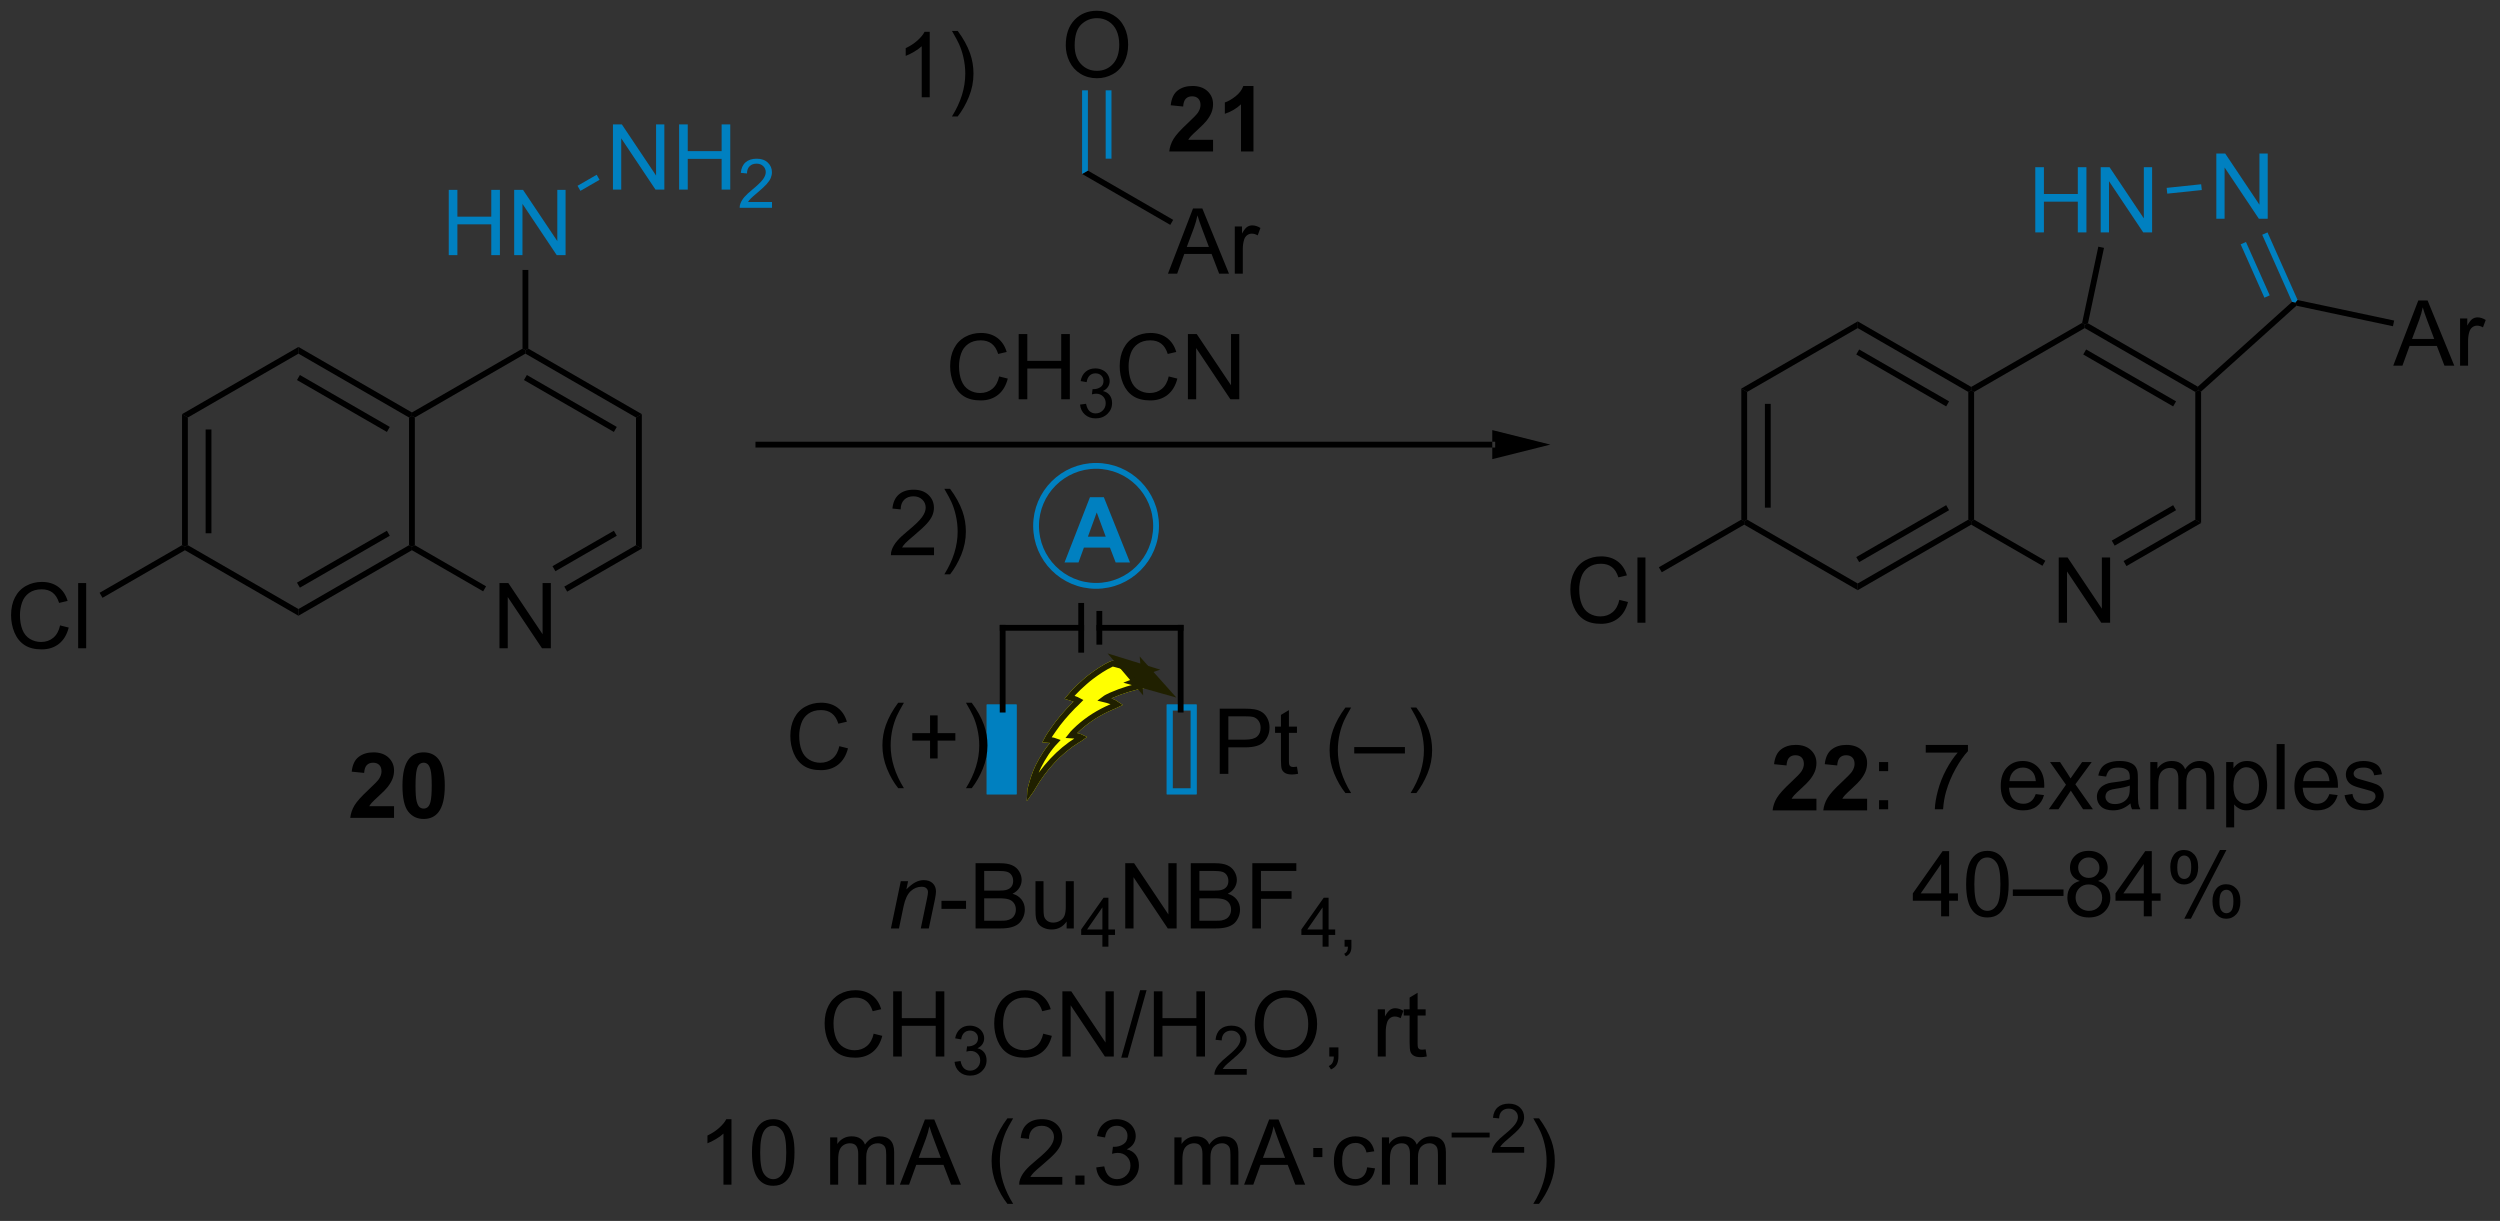 <?xml version="1.0" encoding="UTF-8"?>
<!DOCTYPE svg PUBLIC '-//W3C//DTD SVG 1.0//EN'
          'http://www.w3.org/TR/2001/REC-SVG-20010904/DTD/svg10.dtd'>
<svg stroke-dasharray="none" shape-rendering="auto" xmlns="http://www.w3.org/2000/svg" font-family="'Dialog'" text-rendering="auto" width="301" fill-opacity="1" color-interpolation="auto" color-rendering="auto" preserveAspectRatio="xMidYMid meet" font-size="12px" viewBox="0 0 301 147" fill="black" xmlns:xlink="http://www.w3.org/1999/xlink" stroke="black" image-rendering="auto" stroke-miterlimit="10" stroke-linecap="square" stroke-linejoin="miter" font-style="normal" stroke-width="1" height="147" stroke-dashoffset="0" font-weight="normal" stroke-opacity="1"
><rect x="0" y="0" width="301" height="147" fill="#333333" stroke="none"/><!--Generated by the Batik Graphics2D SVG Generator--><defs id="genericDefs"
  /><g
  ><defs id="defs1"
    ><clipPath clipPathUnits="userSpaceOnUse" id="clipPath1"
      ><path d="M2.035 1.598 L227.572 1.598 L227.572 111.371 L2.035 111.371 L2.035 1.598 Z"
      /></clipPath
      ><clipPath clipPathUnits="userSpaceOnUse" id="clipPath2"
      ><path d="M1.472 85.109 L1.472 191.829 L220.739 191.829 L220.739 85.109 Z"
      /></clipPath
    ></defs
    ><g transform="scale(1.333,1.333) translate(-2.035,-1.598) matrix(1.029,0,0,1.029,0.52,-85.944)"
    ><path d="M160.913 155.188 L160.913 156.209 L157.066 156.209 Q157.129 155.631 157.441 155.112 Q157.754 154.594 158.676 153.74 Q159.418 153.047 159.585 152.803 Q159.811 152.461 159.811 152.131 Q159.811 151.763 159.613 151.566 Q159.418 151.368 159.069 151.368 Q158.725 151.368 158.522 151.576 Q158.319 151.782 158.288 152.263 L157.194 152.154 Q157.293 151.248 157.809 150.855 Q158.324 150.459 159.098 150.459 Q159.944 150.459 160.429 150.917 Q160.913 151.373 160.913 152.053 Q160.913 152.438 160.775 152.79 Q160.637 153.138 160.335 153.521 Q160.137 153.774 159.616 154.25 Q159.098 154.727 158.957 154.883 Q158.819 155.04 158.733 155.188 L160.913 155.188 ZM165.362 155.188 L165.362 156.209 L161.516 156.209 Q161.578 155.631 161.891 155.112 Q162.203 154.594 163.125 153.74 Q163.867 153.047 164.034 152.803 Q164.261 152.461 164.261 152.131 Q164.261 151.763 164.063 151.566 Q163.867 151.368 163.518 151.368 Q163.175 151.368 162.971 151.576 Q162.768 151.782 162.737 152.263 L161.643 152.154 Q161.742 151.248 162.258 150.855 Q162.774 150.459 163.547 150.459 Q164.393 150.459 164.878 150.917 Q165.362 151.373 165.362 152.053 Q165.362 152.438 165.224 152.79 Q165.086 153.138 164.784 153.521 Q164.586 153.774 164.065 154.25 Q163.547 154.727 163.406 154.883 Q163.268 155.04 163.182 155.188 L165.362 155.188 Z" stroke="none" clip-path="url(#clipPath2)"
    /></g
    ><g transform="matrix(1.371,0,0,1.371,-2.019,-116.723)"
    ><path d="M166.488 152.86 L166.488 152.06 L167.288 152.06 L167.288 152.86 L166.488 152.86 ZM166.488 156.209 L166.488 155.407 L167.288 155.407 L167.288 156.209 L166.488 156.209 ZM170.59 151.232 L170.59 150.555 L174.296 150.555 L174.296 151.102 Q173.749 151.685 173.212 152.651 Q172.676 153.615 172.382 154.633 Q172.171 155.352 172.113 156.209 L171.389 156.209 Q171.403 155.532 171.655 154.576 Q171.91 153.618 172.384 152.73 Q172.858 151.842 173.395 151.232 L170.59 151.232 ZM180.249 154.873 L180.975 154.961 Q180.804 155.599 180.337 155.951 Q179.874 156.303 179.153 156.303 Q178.241 156.303 177.707 155.743 Q177.176 155.18 177.176 154.17 Q177.176 153.123 177.715 152.545 Q178.254 151.967 179.113 151.967 Q179.944 151.967 180.47 152.534 Q180.999 153.099 180.999 154.125 Q180.999 154.188 180.996 154.313 L177.903 154.313 Q177.942 154.998 178.288 155.362 Q178.637 155.724 179.155 155.724 Q179.543 155.724 179.817 155.521 Q180.09 155.318 180.249 154.873 ZM177.942 153.735 L180.257 153.735 Q180.21 153.211 179.991 152.951 Q179.655 152.545 179.121 152.545 Q178.637 152.545 178.306 152.87 Q177.975 153.193 177.942 153.735 ZM181.391 156.209 L182.906 154.053 L181.503 152.06 L182.383 152.06 L183.018 153.032 Q183.198 153.31 183.308 153.498 Q183.479 153.24 183.625 153.04 L184.323 152.06 L185.164 152.06 L183.729 154.013 L185.274 156.209 L184.409 156.209 L183.558 154.92 L183.331 154.571 L182.242 156.209 L181.391 156.209 ZM188.565 155.696 Q188.175 156.029 187.813 156.167 Q187.453 156.303 187.039 156.303 Q186.354 156.303 185.987 155.969 Q185.62 155.633 185.62 155.115 Q185.62 154.81 185.758 154.558 Q185.899 154.305 186.123 154.154 Q186.346 154 186.628 153.922 Q186.836 153.868 187.253 153.818 Q188.104 153.717 188.508 153.576 Q188.511 153.43 188.511 153.391 Q188.511 152.961 188.313 152.787 Q188.042 152.547 187.511 152.547 Q187.016 152.547 186.779 152.722 Q186.542 152.896 186.43 153.336 L185.742 153.243 Q185.836 152.803 186.05 152.532 Q186.266 152.258 186.672 152.112 Q187.078 151.967 187.612 151.967 Q188.143 151.967 188.474 152.092 Q188.808 152.217 188.964 152.407 Q189.12 152.594 189.183 152.883 Q189.219 153.063 189.219 153.532 L189.219 154.469 Q189.219 155.451 189.263 155.711 Q189.308 155.969 189.44 156.209 L188.706 156.209 Q188.596 155.99 188.565 155.696 ZM188.508 154.125 Q188.125 154.282 187.359 154.391 Q186.925 154.454 186.745 154.532 Q186.565 154.61 186.466 154.761 Q186.37 154.912 186.37 155.094 Q186.37 155.375 186.583 155.563 Q186.797 155.75 187.206 155.75 Q187.612 155.75 187.927 155.573 Q188.245 155.396 188.393 155.086 Q188.508 154.849 188.508 154.383 L188.508 154.125 ZM190.309 156.209 L190.309 152.06 L190.936 152.06 L190.936 152.641 Q191.132 152.336 191.455 152.151 Q191.78 151.967 192.194 151.967 Q192.655 151.967 192.949 152.159 Q193.246 152.349 193.366 152.693 Q193.858 151.967 194.647 151.967 Q195.264 151.967 195.595 152.308 Q195.929 152.649 195.929 153.36 L195.929 156.209 L195.231 156.209 L195.231 153.594 Q195.231 153.172 195.16 152.987 Q195.093 152.803 194.913 152.691 Q194.733 152.576 194.491 152.576 Q194.054 152.576 193.764 152.868 Q193.475 153.157 193.475 153.797 L193.475 156.209 L192.772 156.209 L192.772 153.513 Q192.772 153.045 192.6 152.81 Q192.429 152.576 192.038 152.576 Q191.741 152.576 191.488 152.732 Q191.238 152.888 191.124 153.191 Q191.012 153.49 191.012 154.055 L191.012 156.209 L190.309 156.209 ZM196.973 157.8 L196.973 152.06 L197.613 152.06 L197.613 152.599 Q197.84 152.282 198.124 152.125 Q198.41 151.967 198.817 151.967 Q199.348 151.967 199.754 152.24 Q200.16 152.513 200.366 153.011 Q200.574 153.508 200.574 154.102 Q200.574 154.74 200.345 155.25 Q200.116 155.758 199.681 156.032 Q199.246 156.303 198.764 156.303 Q198.413 156.303 198.134 156.154 Q197.856 156.006 197.676 155.779 L197.676 157.8 L196.973 157.8 ZM197.608 154.157 Q197.608 154.959 197.931 155.342 Q198.257 155.724 198.718 155.724 Q199.186 155.724 199.52 155.329 Q199.856 154.93 199.856 154.099 Q199.856 153.305 199.528 152.912 Q199.202 152.516 198.749 152.516 Q198.301 152.516 197.955 152.938 Q197.608 153.357 197.608 154.157 ZM201.406 156.209 L201.406 150.482 L202.109 150.482 L202.109 156.209 L201.406 156.209 ZM206.038 154.873 L206.764 154.961 Q206.593 155.599 206.126 155.951 Q205.663 156.303 204.942 156.303 Q204.03 156.303 203.496 155.743 Q202.965 155.18 202.965 154.17 Q202.965 153.123 203.504 152.545 Q204.043 151.967 204.903 151.967 Q205.733 151.967 206.259 152.534 Q206.788 153.099 206.788 154.125 Q206.788 154.188 206.785 154.313 L203.692 154.313 Q203.731 154.998 204.077 155.362 Q204.426 155.724 204.944 155.724 Q205.332 155.724 205.606 155.521 Q205.879 155.318 206.038 154.873 ZM203.731 153.735 L206.046 153.735 Q205.999 153.211 205.78 152.951 Q205.444 152.545 204.91 152.545 Q204.426 152.545 204.095 152.87 Q203.764 153.193 203.731 153.735 ZM207.367 154.969 L208.063 154.86 Q208.12 155.279 208.388 155.503 Q208.656 155.724 209.136 155.724 Q209.62 155.724 209.854 155.526 Q210.089 155.329 210.089 155.063 Q210.089 154.826 209.883 154.688 Q209.737 154.594 209.164 154.451 Q208.391 154.256 208.091 154.112 Q207.792 153.969 207.638 153.719 Q207.484 153.467 207.484 153.162 Q207.484 152.883 207.609 152.649 Q207.737 152.412 207.956 152.256 Q208.12 152.133 208.404 152.05 Q208.688 151.967 209.011 151.967 Q209.5 151.967 209.867 152.107 Q210.237 152.248 210.412 152.487 Q210.589 152.727 210.656 153.131 L209.969 153.224 Q209.922 152.904 209.696 152.724 Q209.471 152.545 209.063 152.545 Q208.578 152.545 208.37 152.706 Q208.164 152.865 208.164 153.079 Q208.164 153.217 208.25 153.326 Q208.336 153.438 208.518 153.513 Q208.625 153.553 209.141 153.693 Q209.886 153.891 210.18 154.019 Q210.477 154.146 210.643 154.388 Q210.813 154.631 210.813 154.99 Q210.813 155.342 210.607 155.651 Q210.401 155.961 210.013 156.133 Q209.628 156.303 209.141 156.303 Q208.331 156.303 207.906 155.967 Q207.484 155.631 207.367 154.969 Z" stroke="none" clip-path="url(#clipPath2)"
    /></g
    ><g transform="matrix(1.371,0,0,1.371,-2.019,-116.723)"
    ><path d="M171.94 165.609 L171.94 164.236 L169.456 164.236 L169.456 163.593 L172.07 159.882 L172.643 159.882 L172.643 163.593 L173.417 163.593 L173.417 164.236 L172.643 164.236 L172.643 165.609 L171.94 165.609 ZM171.94 163.593 L171.94 161.01 L170.149 163.593 L171.94 163.593 ZM174.137 162.783 Q174.137 161.768 174.345 161.15 Q174.554 160.531 174.965 160.195 Q175.379 159.859 176.004 159.859 Q176.465 159.859 176.811 160.044 Q177.16 160.229 177.387 160.58 Q177.613 160.929 177.741 161.432 Q177.871 161.932 177.871 162.783 Q177.871 163.791 177.663 164.411 Q177.457 165.031 177.043 165.369 Q176.632 165.708 176.004 165.708 Q175.176 165.708 174.702 165.111 Q174.137 164.398 174.137 162.783 ZM174.858 162.783 Q174.858 164.195 175.189 164.661 Q175.52 165.127 176.004 165.127 Q176.488 165.127 176.816 164.658 Q177.147 164.19 177.147 162.783 Q177.147 161.369 176.816 160.906 Q176.488 160.44 175.996 160.44 Q175.512 160.44 175.223 160.851 Q174.858 161.374 174.858 162.783 ZM178.237 163.82 L178.237 163.252 L182.688 163.252 L182.688 163.82 L178.237 163.82 ZM184.116 162.502 Q183.679 162.343 183.468 162.046 Q183.257 161.749 183.257 161.335 Q183.257 160.71 183.705 160.286 Q184.155 159.859 184.903 159.859 Q185.653 159.859 186.108 160.294 Q186.566 160.729 186.566 161.354 Q186.566 161.752 186.356 162.049 Q186.147 162.343 185.723 162.502 Q186.249 162.674 186.525 163.057 Q186.801 163.44 186.801 163.971 Q186.801 164.705 186.28 165.208 Q185.762 165.708 184.913 165.708 Q184.066 165.708 183.546 165.205 Q183.028 164.702 183.028 163.952 Q183.028 163.393 183.309 163.018 Q183.593 162.64 184.116 162.502 ZM183.975 161.312 Q183.975 161.718 184.236 161.976 Q184.499 162.234 184.918 162.234 Q185.324 162.234 185.582 161.979 Q185.843 161.721 185.843 161.351 Q185.843 160.963 185.574 160.7 Q185.309 160.437 184.91 160.437 Q184.507 160.437 184.241 160.695 Q183.975 160.952 183.975 161.312 ZM183.749 163.955 Q183.749 164.257 183.892 164.538 Q184.035 164.82 184.316 164.973 Q184.598 165.127 184.921 165.127 Q185.426 165.127 185.754 164.804 Q186.082 164.479 186.082 163.979 Q186.082 163.471 185.744 163.14 Q185.405 162.807 184.897 162.807 Q184.403 162.807 184.074 163.135 Q183.749 163.463 183.749 163.955 ZM189.737 165.609 L189.737 164.236 L187.253 164.236 L187.253 163.593 L189.867 159.882 L190.44 159.882 L190.44 163.593 L191.214 163.593 L191.214 164.236 L190.44 164.236 L190.44 165.609 L189.737 165.609 ZM189.737 163.593 L189.737 161.01 L187.945 163.593 L189.737 163.593 ZM192.066 161.257 Q192.066 160.643 192.374 160.213 Q192.684 159.783 193.27 159.783 Q193.809 159.783 194.16 160.169 Q194.514 160.554 194.514 161.299 Q194.514 162.025 194.158 162.419 Q193.801 162.812 193.278 162.812 Q192.757 162.812 192.41 162.427 Q192.066 162.038 192.066 161.257 ZM193.288 160.268 Q193.028 160.268 192.853 160.494 Q192.679 160.721 192.679 161.327 Q192.679 161.877 192.853 162.104 Q193.03 162.327 193.288 162.327 Q193.554 162.327 193.728 162.101 Q193.903 161.874 193.903 161.273 Q193.903 160.718 193.725 160.494 Q193.551 160.268 193.288 160.268 ZM193.293 165.82 L196.426 159.783 L196.996 159.783 L193.874 165.82 L193.293 165.82 ZM195.77 164.265 Q195.77 163.648 196.077 163.221 Q196.387 162.791 196.975 162.791 Q197.514 162.791 197.869 163.177 Q198.223 163.562 198.223 164.307 Q198.223 165.033 197.863 165.427 Q197.507 165.82 196.981 165.82 Q196.46 165.82 196.113 165.432 Q195.77 165.041 195.77 164.265 ZM196.996 163.275 Q196.731 163.275 196.556 163.502 Q196.382 163.729 196.382 164.335 Q196.382 164.882 196.556 165.109 Q196.733 165.335 196.991 165.335 Q197.262 165.335 197.434 165.109 Q197.608 164.882 197.608 164.281 Q197.608 163.726 197.431 163.502 Q197.257 163.275 196.996 163.275 Z" stroke="none" clip-path="url(#clipPath2)"
    /></g
    ><g transform="matrix(1.371,0,0,1.371,-2.019,-116.723)"
    ><path d="M104.041 109.172 L106.242 103.445 L107.06 103.445 L109.403 109.172 L108.539 109.172 L107.872 107.437 L105.476 107.437 L104.849 109.172 L104.041 109.172 ZM105.695 106.82 L107.638 106.82 L107.039 105.234 Q106.765 104.51 106.632 104.047 Q106.523 104.596 106.325 105.141 L105.695 106.82 ZM109.911 109.172 L109.911 105.023 L110.544 105.023 L110.544 105.651 Q110.786 105.211 110.989 105.07 Q111.195 104.93 111.442 104.93 Q111.797 104.93 112.164 105.156 L111.922 105.807 Q111.664 105.656 111.406 105.656 Q111.177 105.656 110.992 105.794 Q110.81 105.932 110.731 106.18 Q110.614 106.555 110.614 107 L110.614 109.172 L109.911 109.172 Z" stroke="none" clip-path="url(#clipPath2)"
    /></g
    ><g transform="matrix(1.371,0,0,1.371,-2.019,-116.723)"
    ><path d="M96.501 100.415 L97.011 100.12 L104.501 104.445 L104.246 104.886 Z" stroke="none" clip-path="url(#clipPath2)"
    /></g
    ><g transform="matrix(1.371,0,0,1.371,-2.019,-116.723)"
    ><path d="M95.068 89.12 Q95.068 87.693 95.834 86.888 Q96.599 86.081 97.81 86.081 Q98.602 86.081 99.237 86.461 Q99.875 86.838 100.209 87.516 Q100.545 88.193 100.545 89.052 Q100.545 89.924 100.193 90.612 Q99.842 91.299 99.196 91.654 Q98.552 92.008 97.805 92.008 Q96.998 92.008 96.36 91.617 Q95.724 91.224 95.396 90.549 Q95.068 89.872 95.068 89.12 ZM95.849 89.13 Q95.849 90.167 96.404 90.763 Q96.961 91.357 97.802 91.357 Q98.657 91.357 99.209 90.755 Q99.763 90.154 99.763 89.049 Q99.763 88.349 99.526 87.828 Q99.29 87.307 98.834 87.021 Q98.381 86.732 97.813 86.732 Q97.008 86.732 96.427 87.286 Q95.849 87.838 95.849 89.13 Z" stroke="none" clip-path="url(#clipPath2)"
    /></g
    ><g fill="rgb(0,128,192)" transform="matrix(1.371,0,0,1.371,-2.019,-116.723)" stroke="rgb(0,128,192)"
    ><path d="M97.011 100.12 L96.501 100.415 L96.501 93.071 L97.011 93.071 ZM99.082 99.071 L99.082 93.071 L98.572 93.071 L98.572 99.071 Z" stroke="none" clip-path="url(#clipPath2)"
    /></g
    ><g transform="matrix(1.371,0,0,1.371,-2.019,-116.723)"
    ><path d="M132.523 124.438 L132.523 124.438 L68.072 124.438 L67.817 124.438 L67.817 123.927 L68.072 123.927 L132.523 123.927 L132.778 123.927 L132.778 124.438 ZM137.625 124.182 L132.523 122.907 C132.523 122.907 132.523 123.545 132.523 124.182 C132.523 124.82 132.523 125.458 132.523 125.458 Z" stroke="none" clip-path="url(#clipPath2)"
    /></g
    ><g transform="matrix(1.371,0,0,1.371,-2.019,-116.723)"
    ><path d="M96.677 138.343 L96.677 138.343 L96.677 142.198 L96.677 142.453 L96.167 142.453 L96.167 142.198 L96.167 138.343 L96.167 138.088 L96.677 138.088 Z" stroke="none" clip-path="url(#clipPath2)"
    /></g
    ><g fill="rgb(0,128,192)" stroke-width="0.51" transform="matrix(1.371,0,0,1.371,-2.019,-116.723)" stroke="rgb(0,128,192)"
    ><path fill="none" d="M104.191 147.265 L106.3 147.265 L106.3 154.639 L104.191 154.639 Z" clip-path="url(#clipPath2)"
    /></g
    ><g fill="rgb(0,128,192)" stroke-width="0.51" transform="matrix(1.371,0,0,1.371,-2.019,-116.723)" stroke="rgb(0,128,192)"
    ><path fill="none" d="M104.191 147.265 L106.3 147.265 L106.3 154.639 L104.191 154.639 Z" clip-path="url(#clipPath2)"
    /></g
    ><g transform="matrix(1.371,0,0,1.371,-2.019,-116.723)"
    ><path d="M105.412 140.27 L105.412 140.27 L105.412 147.455 L105.412 147.71 L104.902 147.71 L104.902 147.455 L104.902 140.27 L104.902 140.015 L105.412 140.015 Z" stroke="none" clip-path="url(#clipPath2)"
    /></g
    ><g transform="matrix(1.371,0,0,1.371,-2.019,-116.723)"
    ><path d="M98.016 140.015 L98.016 140.015 L105.157 140.015 L105.412 140.015 L105.412 140.526 L105.157 140.526 L98.016 140.526 L97.761 140.526 L97.761 140.015 Z" stroke="none" clip-path="url(#clipPath2)"
    /></g
    ><g transform="matrix(1.371,0,0,1.371,-2.019,-116.723)"
    ><path d="M98.271 139.045 L98.271 139.045 L98.271 141.496 L98.271 141.751 L97.761 141.751 L97.761 141.496 L97.761 139.045 L97.761 138.79 L98.271 138.79 Z" stroke="none" clip-path="url(#clipPath2)"
    /></g
    ><g fill="rgb(0,128,192)" transform="matrix(1.371,0,0,1.371,-2.019,-116.723)" stroke="rgb(0,128,192)"
    ><path d="M90.492 147.265 L88.382 147.265 L88.382 154.639 L90.492 154.639 Z" stroke="none" clip-path="url(#clipPath2)"
    /></g
    ><g fill="rgb(0,128,192)" stroke-width="0.51" transform="matrix(1.371,0,0,1.371,-2.019,-116.723)" stroke="rgb(0,128,192)"
    ><path fill="none" d="M90.492 147.265 L88.382 147.265 L88.382 154.639 L90.492 154.639 Z" clip-path="url(#clipPath2)"
    /></g
    ><g fill="rgb(0,128,192)" stroke-width="0.51" transform="matrix(1.371,0,0,1.371,-2.019,-116.723)" stroke="rgb(0,128,192)"
    ><path fill="none" d="M90.492 147.265 L88.382 147.265 L88.382 154.639 L90.492 154.639 Z" clip-path="url(#clipPath2)"
    /></g
    ><g transform="matrix(1.371,0,0,1.371,-2.019,-116.723)"
    ><path d="M89.781 140.27 L89.781 140.27 L89.781 147.454 L89.781 147.71 L89.27 147.71 L89.27 147.454 L89.27 140.27 L89.27 140.015 L89.781 140.015 Z" stroke="none" clip-path="url(#clipPath2)"
    /></g
    ><g transform="matrix(1.371,0,0,1.371,-2.019,-116.723)"
    ><path d="M96.422 140.526 L96.422 140.526 L89.525 140.526 L89.27 140.526 L89.27 140.015 L89.525 140.015 L96.422 140.015 L96.677 140.015 L96.677 140.526 Z" stroke="none" clip-path="url(#clipPath2)"
    /></g
    ><g transform="matrix(1.371,0,0,1.371,-2.019,-116.723)"
    ><path d="M108.588 153.097 L108.588 147.371 L110.75 147.371 Q111.32 147.371 111.62 147.426 Q112.041 147.496 112.325 147.694 Q112.612 147.889 112.786 148.246 Q112.961 148.6 112.961 149.027 Q112.961 149.756 112.495 150.264 Q112.031 150.769 110.815 150.769 L109.346 150.769 L109.346 153.097 L108.588 153.097 ZM109.346 150.092 L110.828 150.092 Q111.562 150.092 111.87 149.819 Q112.179 149.545 112.179 149.051 Q112.179 148.691 111.997 148.436 Q111.815 148.178 111.518 148.097 Q111.328 148.045 110.812 148.045 L109.346 148.045 L109.346 150.092 ZM115.37 152.467 L115.471 153.09 Q115.174 153.152 114.94 153.152 Q114.557 153.152 114.346 153.032 Q114.135 152.91 114.049 152.712 Q113.963 152.514 113.963 151.881 L113.963 149.496 L113.448 149.496 L113.448 148.949 L113.963 148.949 L113.963 147.92 L114.664 147.499 L114.664 148.949 L115.37 148.949 L115.37 149.496 L114.664 149.496 L114.664 151.92 Q114.664 152.222 114.7 152.308 Q114.737 152.394 114.82 152.446 Q114.906 152.496 115.062 152.496 Q115.179 152.496 115.37 152.467 ZM119.625 154.782 Q119.041 154.048 118.638 153.064 Q118.237 152.077 118.237 151.022 Q118.237 150.092 118.539 149.241 Q118.89 148.254 119.625 147.272 L120.127 147.272 Q119.656 148.084 119.502 148.433 Q119.265 148.972 119.127 149.558 Q118.961 150.288 118.961 151.027 Q118.961 152.905 120.127 154.782 L119.625 154.782 ZM120.401 151.308 L120.401 150.741 L124.851 150.741 L124.851 151.308 L120.401 151.308 ZM125.855 154.782 L125.35 154.782 Q126.519 152.905 126.519 151.027 Q126.519 150.293 126.35 149.569 Q126.217 148.983 125.98 148.444 Q125.827 148.092 125.35 147.272 L125.855 147.272 Q126.59 148.254 126.941 149.241 Q127.241 150.092 127.241 151.022 Q127.241 152.077 126.837 153.064 Q126.433 154.048 125.855 154.782 Z" stroke="none" clip-path="url(#clipPath2)"
    /></g
    ><g transform="matrix(1.371,0,0,1.371,-2.019,-116.723)"
    ><path d="M75.183 150.666 L75.941 150.856 Q75.704 151.791 75.084 152.283 Q74.465 152.772 73.571 152.772 Q72.644 152.772 72.064 152.395 Q71.485 152.017 71.181 151.304 Q70.879 150.587 70.879 149.767 Q70.879 148.871 71.22 148.207 Q71.564 147.541 72.194 147.194 Q72.824 146.848 73.582 146.848 Q74.441 146.848 75.027 147.285 Q75.613 147.723 75.845 148.517 L75.097 148.691 Q74.9 148.066 74.519 147.783 Q74.142 147.496 73.566 147.496 Q72.907 147.496 72.462 147.814 Q72.019 148.129 71.84 148.663 Q71.66 149.197 71.66 149.762 Q71.66 150.494 71.873 151.038 Q72.087 151.582 72.535 151.853 Q72.985 152.121 73.509 152.121 Q74.144 152.121 74.584 151.754 Q75.027 151.387 75.183 150.666 ZM80.353 154.358 Q79.769 153.624 79.366 152.639 Q78.965 151.653 78.965 150.598 Q78.965 149.668 79.267 148.816 Q79.618 147.829 80.353 146.848 L80.855 146.848 Q80.384 147.66 80.23 148.009 Q79.993 148.548 79.855 149.134 Q79.689 149.863 79.689 150.603 Q79.689 152.481 80.855 154.358 L80.353 154.358 ZM83.15 151.746 L83.15 150.176 L81.59 150.176 L81.59 149.52 L83.15 149.52 L83.15 147.962 L83.814 147.962 L83.814 149.52 L85.371 149.52 L85.371 150.176 L83.814 150.176 L83.814 151.746 L83.15 151.746 ZM86.806 154.358 L86.3 154.358 Q87.47 152.481 87.47 150.603 Q87.47 149.869 87.3 149.145 Q87.168 148.559 86.931 148.02 Q86.777 147.668 86.3 146.848 L86.806 146.848 Q87.54 147.829 87.892 148.816 Q88.191 149.668 88.191 150.598 Q88.191 151.653 87.787 152.639 Q87.384 153.624 86.806 154.358 Z" stroke="none" clip-path="url(#clipPath2)"
    /></g
    ><g fill="rgb(0,128,192)" transform="matrix(1.371,0,0,1.371,-2.019,-116.723)" stroke="rgb(0,128,192)"
    ><path d="M100.706 134.53 L99.448 134.53 L98.948 133.228 L96.659 133.228 L96.186 134.53 L94.959 134.53 L97.191 128.803 L98.412 128.803 L100.706 134.53 ZM98.576 132.264 L97.787 130.139 L97.014 132.264 L98.576 132.264 Z" stroke="none" clip-path="url(#clipPath2)"
    /></g
    ><g fill="rgb(0,128,192)" stroke-width="0.51" transform="matrix(1.371,0,0,1.371,-2.019,-116.723)" stroke="rgb(0,128,192)"
    ><path fill="none" d="M97.729 136.587 C94.819 136.587 92.46 134.228 92.46 131.318 C92.46 128.408 94.819 126.049 97.729 126.049 C100.639 126.049 102.998 128.408 102.998 131.318 C102.998 134.228 100.639 136.587 97.729 136.587" clip-path="url(#clipPath2)"
    /></g
    ><g fill="yellow" transform="matrix(1.371,0,0,1.371,-2.019,-116.723)" stroke="yellow"
    ><path d="M101.734 144.496 C102.048 144.702 102.359 144.917 102.631 145.178 C102.435 145.229 102.232 145.242 102.033 145.286 C101.011 145.482 100.004 145.777 99.052 146.2 C98.837 146.302 98.616 146.399 98.426 146.544 C98.832 146.64 99.24 146.766 99.583 147.009 C99.407 147.099 99.22 147.159 99.041 147.243 C98.008 147.684 97.044 148.288 96.208 149.037 C95.978 149.26 95.732 149.468 95.537 149.722 C95.847 149.743 96.171 149.754 96.455 149.899 C96.345 149.98 96.225 150.044 96.108 150.111 C94.464 151.13 93.138 152.61 92.165 154.272 C92.088 154.402 92.022 154.541 91.932 154.663 C91.938 154.516 91.988 154.376 92.022 154.233 C92.184 153.62 92.385 153.016 92.657 152.443 C93.063 151.643 93.547 150.875 94.169 150.225 C93.927 150.134 93.668 150.125 93.413 150.104 C93.575 149.794 93.776 149.507 93.976 149.222 C94.479 148.487 95.066 147.812 95.685 147.173 C95.848 146.997 96.042 146.855 96.205 146.678 C95.951 146.54 95.669 146.465 95.394 146.376 C95.639 146.07 95.913 145.787 96.197 145.514 C96.554 145.188 96.907 144.856 97.295 144.565 C97.853 144.147 98.434 143.752 99.066 143.455 C99.185 143.386 99.319 143.445 99.44 143.472 C100.258 143.674 101.022 144.051 101.734 144.496 C101.734 144.496 101.734 144.496 101.734 144.496" stroke="none" clip-path="url(#clipPath2)"
    /></g
    ><g fill="yellow" stroke-width="0.51" transform="matrix(1.371,0,0,1.371,-2.019,-116.723)" stroke="yellow"
    ><path fill="none" d="M101.734 144.496 C102.048 144.702 102.359 144.917 102.631 145.178 C102.435 145.229 102.232 145.242 102.033 145.286 C101.011 145.482 100.004 145.777 99.052 146.2 C98.837 146.302 98.616 146.399 98.426 146.544 C98.832 146.64 99.24 146.766 99.583 147.009 C99.407 147.099 99.22 147.159 99.041 147.243 C98.008 147.684 97.044 148.288 96.208 149.037 C95.978 149.26 95.732 149.468 95.537 149.722 C95.847 149.743 96.171 149.754 96.455 149.899 C96.345 149.98 96.225 150.044 96.108 150.111 C94.464 151.13 93.138 152.61 92.165 154.272 C92.088 154.402 92.022 154.541 91.932 154.663 C91.938 154.516 91.988 154.376 92.022 154.233 C92.184 153.62 92.385 153.016 92.657 152.443 C93.063 151.643 93.547 150.875 94.169 150.225 C93.927 150.134 93.668 150.125 93.413 150.104 C93.575 149.794 93.776 149.507 93.976 149.222 C94.479 148.487 95.066 147.812 95.685 147.173 C95.848 146.997 96.042 146.855 96.205 146.678 C95.951 146.54 95.669 146.465 95.394 146.376 C95.639 146.07 95.913 145.787 96.197 145.514 C96.554 145.188 96.907 144.856 97.295 144.565 C97.853 144.147 98.434 143.752 99.066 143.455 C99.185 143.386 99.319 143.445 99.44 143.472 C100.258 143.674 101.022 144.051 101.734 144.496 C101.734 144.496 101.734 144.496 101.734 144.496" clip-path="url(#clipPath2)"
    /></g
    ><g fill="rgb(32,32,0)" transform="matrix(1.371,0,0,1.371,-2.019,-116.723)" stroke="rgb(32,32,0)"
    ><path d="M99.499 143.021 L101.561 145.454 C101.561 145.454 101.519 144.823 101.734 144.496 C101.95 144.169 102.547 143.959 102.547 143.959 Z" stroke="none" clip-path="url(#clipPath2)"
    /></g
    ><g fill="rgb(32,32,0)" stroke-width="0.51" transform="matrix(1.371,0,0,1.371,-2.019,-116.723)" stroke="rgb(32,32,0)"
    ><path fill="none" d="M99.499 143.021 L101.561 145.454 C101.561 145.454 101.519 144.823 101.734 144.496 C101.95 144.169 102.547 143.959 102.547 143.959 Z" clip-path="url(#clipPath2)"
    /></g
    ><g fill="rgb(32,32,0)" transform="matrix(1.371,0,0,1.371,-2.019,-116.723)" stroke="rgb(32,32,0)"
    ><path d="M104.007 145.914 L101.884 143.534 C101.884 143.534 101.942 144.164 101.734 144.496 C101.527 144.828 100.936 145.052 100.936 145.052 Z" stroke="none" clip-path="url(#clipPath2)"
    /></g
    ><g fill="rgb(32,32,0)" stroke-width="0.51" transform="matrix(1.371,0,0,1.371,-2.019,-116.723)" stroke="rgb(32,32,0)"
    ><path fill="none" d="M104.007 145.914 L101.884 143.534 C101.884 143.534 101.942 144.164 101.734 144.496 C101.527 144.828 100.936 145.052 100.936 145.052 Z" clip-path="url(#clipPath2)"
    /></g
    ><g fill="rgb(32,32,0)" stroke-width="0.51" transform="matrix(1.371,0,0,1.371,-2.019,-116.723)" stroke="rgb(32,32,0)"
    ><path fill="none" d="M101.734 144.496 C102.048 144.702 102.359 144.917 102.631 145.178 C102.435 145.229 102.232 145.242 102.033 145.286 C101.011 145.482 100.004 145.777 99.052 146.2 C98.837 146.302 98.616 146.399 98.426 146.544 C98.832 146.64 99.24 146.766 99.583 147.009 C99.407 147.099 99.22 147.159 99.041 147.243 C98.008 147.684 97.044 148.288 96.208 149.037 C95.978 149.26 95.732 149.468 95.537 149.722 C95.847 149.743 96.171 149.754 96.455 149.899 C96.345 149.98 96.225 150.044 96.108 150.111 C94.464 151.13 93.138 152.61 92.165 154.272 C92.088 154.402 92.022 154.541 91.932 154.663 C91.938 154.516 91.988 154.376 92.022 154.233 C92.184 153.62 92.385 153.016 92.657 152.443 C93.063 151.643 93.547 150.875 94.169 150.225 C93.927 150.134 93.668 150.125 93.413 150.104 C93.575 149.794 93.776 149.507 93.976 149.222 C94.479 148.487 95.066 147.812 95.685 147.173 C95.848 146.997 96.042 146.855 96.205 146.678 C95.951 146.54 95.669 146.465 95.394 146.376 C95.639 146.07 95.913 145.787 96.197 145.514 C96.554 145.188 96.907 144.856 97.295 144.565 C97.853 144.147 98.434 143.752 99.066 143.455 C99.185 143.386 99.319 143.445 99.44 143.472 C100.258 143.674 101.022 144.051 101.734 144.496" clip-path="url(#clipPath2)"
    /></g
    ><g transform="matrix(1.371,0,0,1.371,-2.019,-116.723)"
    ><path d="M79.712 166.672 L80.579 162.523 L81.22 162.523 L81.069 163.244 Q81.486 162.82 81.847 162.625 Q82.212 162.429 82.592 162.429 Q83.095 162.429 83.381 162.703 Q83.67 162.976 83.67 163.432 Q83.67 163.664 83.569 164.159 L83.04 166.672 L82.334 166.672 L82.884 164.041 Q82.967 163.659 82.967 163.476 Q82.967 163.268 82.824 163.14 Q82.681 163.01 82.413 163.01 Q81.868 163.01 81.444 163.401 Q81.022 163.791 80.821 164.742 L80.42 166.672 L79.712 166.672 Z" stroke="none" clip-path="url(#clipPath2)"
    /></g
    ><g transform="matrix(1.371,0,0,1.371,-2.019,-116.723)"
    ><path d="M84.151 164.953 L84.151 164.244 L86.31 164.244 L86.31 164.953 L84.151 164.953 ZM87.146 166.672 L87.146 160.945 L89.294 160.945 Q89.95 160.945 90.346 161.119 Q90.745 161.291 90.969 161.653 Q91.193 162.015 91.193 162.409 Q91.193 162.776 90.992 163.101 Q90.794 163.424 90.393 163.625 Q90.911 163.776 91.19 164.143 Q91.471 164.51 91.471 165.01 Q91.471 165.414 91.299 165.76 Q91.13 166.104 90.88 166.291 Q90.63 166.479 90.252 166.575 Q89.877 166.672 89.331 166.672 L87.146 166.672 ZM87.903 163.351 L89.143 163.351 Q89.646 163.351 89.864 163.284 Q90.153 163.198 90.299 163 Q90.448 162.799 90.448 162.5 Q90.448 162.213 90.31 161.997 Q90.174 161.781 89.919 161.7 Q89.666 161.619 89.049 161.619 L87.903 161.619 L87.903 163.351 ZM87.903 165.994 L89.331 165.994 Q89.698 165.994 89.846 165.969 Q90.107 165.922 90.281 165.812 Q90.458 165.703 90.57 165.494 Q90.685 165.284 90.685 165.01 Q90.685 164.69 90.521 164.456 Q90.357 164.219 90.065 164.122 Q89.776 164.026 89.229 164.026 L87.903 164.026 L87.903 165.994 ZM95.143 166.672 L95.143 166.062 Q94.659 166.765 93.825 166.765 Q93.458 166.765 93.141 166.625 Q92.823 166.484 92.666 166.271 Q92.513 166.057 92.45 165.75 Q92.409 165.541 92.409 165.094 L92.409 162.523 L93.112 162.523 L93.112 164.823 Q93.112 165.375 93.153 165.565 Q93.221 165.844 93.435 166.002 Q93.651 166.159 93.966 166.159 Q94.284 166.159 94.56 165.997 Q94.838 165.836 94.953 165.557 Q95.068 165.276 95.068 164.744 L95.068 162.523 L95.771 162.523 L95.771 166.672 L95.143 166.672 Z" stroke="none" clip-path="url(#clipPath2)"
    /></g
    ><g transform="matrix(1.371,0,0,1.371,-2.019,-116.723)"
    ><path d="M98.284 168.272 L98.284 167.242 L96.421 167.242 L96.421 166.76 L98.382 163.977 L98.812 163.977 L98.812 166.76 L99.392 166.76 L99.392 167.242 L98.812 167.242 L98.812 168.272 L98.284 168.272 ZM98.284 166.76 L98.284 164.822 L96.941 166.76 L98.284 166.76 Z" stroke="none" clip-path="url(#clipPath2)"
    /></g
    ><g transform="matrix(1.371,0,0,1.371,-2.019,-116.723)"
    ><path d="M100.291 166.672 L100.291 160.945 L101.07 160.945 L104.078 165.44 L104.078 160.945 L104.804 160.945 L104.804 166.672 L104.026 166.672 L101.018 162.172 L101.018 166.672 L100.291 166.672 ZM106.045 166.672 L106.045 160.945 L108.194 160.945 Q108.85 160.945 109.246 161.119 Q109.644 161.291 109.868 161.653 Q110.092 162.015 110.092 162.409 Q110.092 162.776 109.891 163.101 Q109.694 163.424 109.293 163.625 Q109.811 163.776 110.089 164.143 Q110.371 164.51 110.371 165.01 Q110.371 165.414 110.199 165.76 Q110.029 166.104 109.779 166.291 Q109.529 166.479 109.152 166.575 Q108.777 166.672 108.23 166.672 L106.045 166.672 ZM106.803 163.351 L108.043 163.351 Q108.545 163.351 108.764 163.284 Q109.053 163.198 109.199 163 Q109.347 162.799 109.347 162.5 Q109.347 162.213 109.209 161.997 Q109.074 161.781 108.819 161.7 Q108.566 161.619 107.949 161.619 L106.803 161.619 L106.803 163.351 ZM106.803 165.994 L108.23 165.994 Q108.597 165.994 108.746 165.969 Q109.006 165.922 109.18 165.812 Q109.358 165.703 109.47 165.494 Q109.584 165.284 109.584 165.01 Q109.584 164.69 109.42 164.456 Q109.256 164.219 108.964 164.122 Q108.675 164.026 108.128 164.026 L106.803 164.026 L106.803 165.994 ZM111.451 166.672 L111.451 160.945 L115.316 160.945 L115.316 161.619 L112.209 161.619 L112.209 163.393 L114.897 163.393 L114.897 164.07 L112.209 164.07 L112.209 166.672 L111.451 166.672 Z" stroke="none" clip-path="url(#clipPath2)"
    /></g
    ><g transform="matrix(1.371,0,0,1.371,-2.019,-116.723)"
    ><path d="M117.621 168.272 L117.621 167.242 L115.758 167.242 L115.758 166.76 L117.719 163.977 L118.149 163.977 L118.149 166.76 L118.729 166.76 L118.729 167.242 L118.149 167.242 L118.149 168.272 L117.621 168.272 ZM117.621 166.76 L117.621 164.822 L116.278 166.76 L117.621 166.76 ZM119.552 168.272 L119.552 167.67 L120.153 167.67 L120.153 168.272 Q120.153 168.604 120.036 168.807 Q119.919 169.01 119.663 169.121 L119.517 168.897 Q119.685 168.822 119.763 168.68 Q119.843 168.539 119.851 168.272 L119.552 168.272 Z" stroke="none" clip-path="url(#clipPath2)"
    /></g
    ><g transform="matrix(1.371,0,0,1.371,-2.019,-116.723)"
    ><path d="M78.196 175.914 L78.954 176.104 Q78.717 177.039 78.097 177.531 Q77.477 178.021 76.584 178.021 Q75.657 178.021 75.076 177.643 Q74.498 177.265 74.193 176.552 Q73.891 175.836 73.891 175.015 Q73.891 174.119 74.232 173.456 Q74.576 172.789 75.206 172.442 Q75.837 172.096 76.594 172.096 Q77.454 172.096 78.04 172.534 Q78.626 172.971 78.857 173.765 L78.11 173.94 Q77.912 173.315 77.532 173.031 Q77.154 172.744 76.579 172.744 Q75.92 172.744 75.475 173.062 Q75.032 173.377 74.852 173.911 Q74.672 174.445 74.672 175.01 Q74.672 175.742 74.886 176.286 Q75.1 176.831 75.547 177.101 Q75.998 177.369 76.521 177.369 Q77.157 177.369 77.597 177.002 Q78.04 176.635 78.196 175.914 ZM79.911 177.922 L79.911 172.195 L80.669 172.195 L80.669 174.547 L83.645 174.547 L83.645 172.195 L84.403 172.195 L84.403 177.922 L83.645 177.922 L83.645 175.221 L80.669 175.221 L80.669 177.922 L79.911 177.922 Z" stroke="none" clip-path="url(#clipPath2)"
    /></g
    ><g transform="matrix(1.371,0,0,1.371,-2.019,-116.723)"
    ><path d="M85.299 178.387 L85.827 178.316 Q85.919 178.766 86.135 178.963 Q86.354 179.16 86.669 179.16 Q87.04 179.16 87.296 178.903 Q87.553 178.645 87.553 178.264 Q87.553 177.9 87.315 177.666 Q87.079 177.43 86.712 177.43 Q86.563 177.43 86.341 177.488 L86.399 177.025 Q86.452 177.031 86.483 177.031 Q86.821 177.031 87.091 176.856 Q87.36 176.68 87.36 176.313 Q87.36 176.024 87.163 175.834 Q86.967 175.643 86.657 175.643 Q86.348 175.643 86.143 175.836 Q85.938 176.029 85.879 176.416 L85.352 176.322 Q85.45 175.791 85.792 175.5 Q86.135 175.209 86.645 175.209 Q86.997 175.209 87.292 175.359 Q87.588 175.51 87.745 175.772 Q87.901 176.031 87.901 176.324 Q87.901 176.604 87.751 176.832 Q87.602 177.061 87.309 177.195 Q87.69 177.283 87.901 177.561 Q88.112 177.836 88.112 178.252 Q88.112 178.815 87.702 179.207 Q87.292 179.598 86.665 179.598 Q86.1 179.598 85.725 179.262 Q85.352 178.924 85.299 178.387 Z" stroke="none" clip-path="url(#clipPath2)"
    /></g
    ><g transform="matrix(1.371,0,0,1.371,-2.019,-116.723)"
    ><path d="M93.088 175.914 L93.845 176.104 Q93.608 177.039 92.989 177.531 Q92.369 178.021 91.475 178.021 Q90.549 178.021 89.968 177.643 Q89.39 177.265 89.085 176.552 Q88.783 175.836 88.783 175.015 Q88.783 174.119 89.124 173.456 Q89.468 172.789 90.098 172.442 Q90.728 172.096 91.486 172.096 Q92.345 172.096 92.931 172.534 Q93.517 172.971 93.749 173.765 L93.002 173.94 Q92.804 173.315 92.424 173.031 Q92.046 172.744 91.47 172.744 Q90.811 172.744 90.366 173.062 Q89.924 173.377 89.744 173.911 Q89.564 174.445 89.564 175.01 Q89.564 175.742 89.778 176.286 Q89.991 176.831 90.439 177.101 Q90.89 177.369 91.413 177.369 Q92.049 177.369 92.489 177.002 Q92.931 176.635 93.088 175.914 ZM94.771 177.922 L94.771 172.195 L95.55 172.195 L98.558 176.69 L98.558 172.195 L99.284 172.195 L99.284 177.922 L98.505 177.922 L95.498 173.422 L95.498 177.922 L94.771 177.922 ZM99.939 178.021 L101.6 172.096 L102.163 172.096 L100.507 178.021 L99.939 178.021 ZM102.802 177.922 L102.802 172.195 L103.56 172.195 L103.56 174.547 L106.537 174.547 L106.537 172.195 L107.295 172.195 L107.295 177.922 L106.537 177.922 L106.537 175.221 L103.56 175.221 L103.56 177.922 L102.802 177.922 Z" stroke="none" clip-path="url(#clipPath2)"
    /></g
    ><g transform="matrix(1.371,0,0,1.371,-2.019,-116.723)"
    ><path d="M110.961 179.014 L110.961 179.522 L108.121 179.522 Q108.115 179.33 108.183 179.154 Q108.291 178.865 108.529 178.584 Q108.769 178.303 109.22 177.934 Q109.92 177.359 110.166 177.024 Q110.412 176.688 110.412 176.389 Q110.412 176.076 110.187 175.862 Q109.965 175.645 109.603 175.645 Q109.222 175.645 108.994 175.873 Q108.765 176.102 108.763 176.506 L108.22 176.451 Q108.277 175.844 108.64 175.528 Q109.004 175.209 109.615 175.209 Q110.234 175.209 110.593 175.553 Q110.955 175.895 110.955 176.4 Q110.955 176.658 110.849 176.908 Q110.744 177.156 110.498 177.432 Q110.254 177.707 109.685 178.188 Q109.211 178.586 109.076 178.729 Q108.941 178.871 108.853 179.014 L110.961 179.014 Z" stroke="none" clip-path="url(#clipPath2)"
    /></g
    ><g transform="matrix(1.371,0,0,1.371,-2.019,-116.723)"
    ><path d="M111.664 175.132 Q111.664 173.706 112.43 172.901 Q113.195 172.094 114.406 172.094 Q115.198 172.094 115.833 172.474 Q116.471 172.851 116.805 173.528 Q117.141 174.206 117.141 175.065 Q117.141 175.937 116.789 176.625 Q116.438 177.312 115.792 177.666 Q115.148 178.021 114.401 178.021 Q113.594 178.021 112.956 177.63 Q112.32 177.237 111.992 176.562 Q111.664 175.885 111.664 175.132 ZM112.445 175.143 Q112.445 176.179 113 176.776 Q113.557 177.369 114.398 177.369 Q115.253 177.369 115.805 176.768 Q116.359 176.166 116.359 175.062 Q116.359 174.362 116.122 173.841 Q115.885 173.32 115.43 173.034 Q114.977 172.744 114.409 172.744 Q113.604 172.744 113.023 173.299 Q112.445 173.851 112.445 175.143 ZM118.21 177.922 L118.21 177.119 L119.012 177.119 L119.012 177.922 Q119.012 178.364 118.855 178.635 Q118.699 178.906 118.358 179.054 L118.163 178.755 Q118.387 178.656 118.491 178.466 Q118.598 178.278 118.608 177.922 L118.21 177.922 ZM122.465 177.922 L122.465 173.773 L123.098 173.773 L123.098 174.401 Q123.34 173.961 123.543 173.82 Q123.749 173.679 123.996 173.679 Q124.35 173.679 124.717 173.906 L124.475 174.557 Q124.217 174.406 123.96 174.406 Q123.73 174.406 123.546 174.544 Q123.363 174.682 123.285 174.929 Q123.168 175.304 123.168 175.75 L123.168 177.922 L122.465 177.922 ZM126.671 177.291 L126.772 177.914 Q126.475 177.976 126.241 177.976 Q125.858 177.976 125.647 177.857 Q125.436 177.734 125.35 177.536 Q125.264 177.338 125.264 176.706 L125.264 174.32 L124.749 174.32 L124.749 173.773 L125.264 173.773 L125.264 172.744 L125.965 172.323 L125.965 173.773 L126.671 173.773 L126.671 174.32 L125.965 174.32 L125.965 176.744 Q125.965 177.047 126.001 177.132 Q126.038 177.219 126.121 177.271 Q126.207 177.32 126.363 177.32 Q126.48 177.32 126.671 177.291 Z" stroke="none" clip-path="url(#clipPath2)"
    /></g
    ><g transform="matrix(1.371,0,0,1.371,-2.019,-116.723)"
    ><path d="M65.709 189.172 L65.006 189.172 L65.006 184.69 Q64.751 184.932 64.339 185.174 Q63.928 185.416 63.6 185.539 L63.6 184.859 Q64.188 184.581 64.628 184.187 Q65.071 183.791 65.256 183.422 L65.709 183.422 L65.709 189.172 ZM67.51 186.346 Q67.51 185.331 67.718 184.713 Q67.926 184.094 68.338 183.757 Q68.752 183.422 69.377 183.422 Q69.838 183.422 70.184 183.607 Q70.533 183.791 70.76 184.143 Q70.986 184.492 71.114 184.994 Q71.244 185.494 71.244 186.346 Q71.244 187.354 71.036 187.974 Q70.83 188.594 70.416 188.932 Q70.004 189.271 69.377 189.271 Q68.549 189.271 68.075 188.674 Q67.51 187.961 67.51 186.346 ZM68.231 186.346 Q68.231 187.757 68.562 188.224 Q68.893 188.69 69.377 188.69 Q69.861 188.69 70.189 188.221 Q70.52 187.752 70.52 186.346 Q70.52 184.932 70.189 184.469 Q69.861 184.002 69.369 184.002 Q68.885 184.002 68.596 184.414 Q68.231 184.937 68.231 186.346 ZM74.377 189.172 L74.377 185.023 L75.004 185.023 L75.004 185.604 Q75.2 185.299 75.523 185.114 Q75.848 184.929 76.262 184.929 Q76.723 184.929 77.018 185.122 Q77.314 185.312 77.434 185.656 Q77.926 184.929 78.716 184.929 Q79.333 184.929 79.663 185.271 Q79.997 185.612 79.997 186.323 L79.997 189.172 L79.299 189.172 L79.299 186.557 Q79.299 186.135 79.228 185.95 Q79.161 185.765 78.981 185.653 Q78.801 185.539 78.559 185.539 Q78.122 185.539 77.833 185.831 Q77.544 186.119 77.544 186.76 L77.544 189.172 L76.841 189.172 L76.841 186.476 Q76.841 186.007 76.669 185.773 Q76.497 185.539 76.106 185.539 Q75.809 185.539 75.557 185.695 Q75.307 185.851 75.192 186.153 Q75.08 186.453 75.08 187.018 L75.08 189.172 L74.377 189.172 ZM80.499 189.172 L82.7 183.445 L83.518 183.445 L85.861 189.172 L84.997 189.172 L84.33 187.437 L81.934 187.437 L81.307 189.172 L80.499 189.172 ZM82.153 186.82 L84.096 186.82 L83.497 185.234 Q83.223 184.51 83.091 184.047 Q82.981 184.596 82.783 185.14 L82.153 186.82 ZM89.943 190.857 Q89.36 190.122 88.956 189.138 Q88.555 188.151 88.555 187.096 Q88.555 186.166 88.857 185.315 Q89.209 184.328 89.943 183.346 L90.446 183.346 Q89.975 184.159 89.821 184.507 Q89.584 185.047 89.446 185.632 Q89.279 186.362 89.279 187.101 Q89.279 188.979 90.446 190.857 L89.943 190.857 ZM94.764 188.494 L94.764 189.172 L90.977 189.172 Q90.969 188.916 91.061 188.682 Q91.204 188.297 91.522 187.922 Q91.842 187.547 92.443 187.054 Q93.376 186.289 93.704 185.841 Q94.032 185.393 94.032 184.994 Q94.032 184.578 93.732 184.291 Q93.436 184.002 92.954 184.002 Q92.446 184.002 92.141 184.307 Q91.837 184.612 91.834 185.151 L91.11 185.078 Q91.186 184.268 91.67 183.846 Q92.154 183.422 92.969 183.422 Q93.795 183.422 94.274 183.88 Q94.756 184.336 94.756 185.01 Q94.756 185.354 94.615 185.687 Q94.475 186.018 94.147 186.385 Q93.821 186.752 93.063 187.393 Q92.43 187.924 92.251 188.114 Q92.071 188.304 91.954 188.494 L94.764 188.494 ZM95.911 189.172 L95.911 188.369 L96.713 188.369 L96.713 189.172 L95.911 189.172 ZM97.743 187.659 L98.446 187.565 Q98.568 188.164 98.857 188.427 Q99.149 188.69 99.568 188.69 Q100.063 188.69 100.404 188.346 Q100.748 188.002 100.748 187.494 Q100.748 187.01 100.43 186.698 Q100.115 186.382 99.626 186.382 Q99.428 186.382 99.131 186.461 L99.209 185.844 Q99.279 185.851 99.321 185.851 Q99.772 185.851 100.131 185.617 Q100.49 185.382 100.49 184.893 Q100.49 184.507 100.227 184.255 Q99.967 184 99.553 184 Q99.141 184 98.868 184.257 Q98.594 184.515 98.516 185.031 L97.813 184.906 Q97.943 184.198 98.399 183.81 Q98.857 183.422 99.537 183.422 Q100.006 183.422 100.399 183.622 Q100.795 183.823 101.003 184.172 Q101.212 184.518 101.212 184.909 Q101.212 185.281 101.011 185.586 Q100.813 185.89 100.422 186.07 Q100.93 186.187 101.212 186.557 Q101.493 186.924 101.493 187.479 Q101.493 188.229 100.946 188.752 Q100.399 189.273 99.563 189.273 Q98.811 189.273 98.311 188.825 Q97.813 188.375 97.743 187.659 ZM104.607 189.172 L104.607 185.023 L105.235 185.023 L105.235 185.604 Q105.43 185.299 105.753 185.114 Q106.079 184.929 106.493 184.929 Q106.954 184.929 107.248 185.122 Q107.545 185.312 107.665 185.656 Q108.157 184.929 108.946 184.929 Q109.563 184.929 109.894 185.271 Q110.227 185.612 110.227 186.323 L110.227 189.172 L109.529 189.172 L109.529 186.557 Q109.529 186.135 109.459 185.95 Q109.391 185.765 109.212 185.653 Q109.032 185.539 108.79 185.539 Q108.352 185.539 108.063 185.831 Q107.774 186.119 107.774 186.76 L107.774 189.172 L107.071 189.172 L107.071 186.476 Q107.071 186.007 106.899 185.773 Q106.727 185.539 106.337 185.539 Q106.04 185.539 105.787 185.695 Q105.537 185.851 105.422 186.153 Q105.311 186.453 105.311 187.018 L105.311 189.172 L104.607 189.172 ZM110.73 189.172 L112.93 183.445 L113.748 183.445 L116.092 189.172 L115.227 189.172 L114.561 187.437 L112.165 187.437 L111.537 189.172 L110.73 189.172 ZM112.383 186.82 L114.326 186.82 L113.727 185.234 Q113.454 184.51 113.321 184.047 Q113.212 184.596 113.014 185.14 L112.383 186.82 Z" stroke="none" clip-path="url(#clipPath2)"
    /></g
    ><g transform="matrix(1.371,0,0,1.371,-2.019,-116.723)"
    ><path d="M116.803 186.752 L116.803 185.953 L117.602 185.953 L117.602 186.752 L116.803 186.752 Z" stroke="none" clip-path="url(#clipPath2)"
    /></g
    ><g transform="matrix(1.371,0,0,1.371,-2.019,-116.723)"
    ><path d="M121.536 187.651 L122.228 187.742 Q122.114 188.456 121.648 188.862 Q121.182 189.265 120.502 189.265 Q119.65 189.265 119.132 188.708 Q118.614 188.151 118.614 187.112 Q118.614 186.44 118.835 185.937 Q119.059 185.432 119.515 185.182 Q119.971 184.929 120.504 184.929 Q121.182 184.929 121.611 185.271 Q122.041 185.612 122.161 186.242 L121.478 186.346 Q121.379 185.929 121.132 185.719 Q120.885 185.507 120.533 185.507 Q120.002 185.507 119.669 185.888 Q119.338 186.268 119.338 187.094 Q119.338 187.929 119.658 188.31 Q119.978 188.687 120.494 188.687 Q120.908 188.687 121.184 188.435 Q121.463 188.179 121.536 187.651 ZM122.83 189.172 L122.83 185.023 L123.458 185.023 L123.458 185.604 Q123.653 185.299 123.976 185.114 Q124.301 184.929 124.716 184.929 Q125.176 184.929 125.471 185.122 Q125.767 185.312 125.887 185.656 Q126.379 184.929 127.169 184.929 Q127.786 184.929 128.117 185.271 Q128.45 185.612 128.45 186.323 L128.45 189.172 L127.752 189.172 L127.752 186.557 Q127.752 186.135 127.682 185.95 Q127.614 185.765 127.434 185.653 Q127.254 185.539 127.012 185.539 Q126.575 185.539 126.286 185.831 Q125.997 186.119 125.997 186.76 L125.997 189.172 L125.294 189.172 L125.294 186.476 Q125.294 186.007 125.122 185.773 Q124.95 185.539 124.559 185.539 Q124.262 185.539 124.01 185.695 Q123.76 185.851 123.645 186.153 Q123.533 186.453 123.533 187.018 L123.533 189.172 L122.83 189.172 Z" stroke="none" clip-path="url(#clipPath2)"
    /></g
    ><g transform="matrix(1.371,0,0,1.371,-2.019,-116.723)"
    ><path d="M128.954 185.03 L128.954 184.604 L132.292 184.604 L132.292 185.03 L128.954 185.03 ZM135.324 185.864 L135.324 186.372 L132.484 186.372 Q132.478 186.18 132.547 186.004 Q132.654 185.715 132.892 185.434 Q133.132 185.153 133.584 184.784 Q134.283 184.209 134.529 183.874 Q134.775 183.538 134.775 183.239 Q134.775 182.926 134.55 182.711 Q134.328 182.495 133.966 182.495 Q133.586 182.495 133.357 182.723 Q133.129 182.952 133.127 183.356 L132.584 183.301 Q132.64 182.694 133.004 182.377 Q133.367 182.059 133.978 182.059 Q134.597 182.059 134.957 182.403 Q135.318 182.745 135.318 183.25 Q135.318 183.508 135.213 183.758 Q135.107 184.006 134.861 184.282 Q134.617 184.557 134.048 185.038 Q133.574 185.436 133.439 185.579 Q133.304 185.721 133.216 185.864 L135.324 185.864 Z" stroke="none" clip-path="url(#clipPath2)"
    /></g
    ><g transform="matrix(1.371,0,0,1.371,-2.019,-116.723)"
    ><path d="M136.629 190.857 L136.124 190.857 Q137.293 188.979 137.293 187.101 Q137.293 186.367 137.124 185.643 Q136.991 185.057 136.754 184.518 Q136.6 184.166 136.124 183.346 L136.629 183.346 Q137.363 184.328 137.715 185.315 Q138.014 186.166 138.014 187.096 Q138.014 188.151 137.611 189.138 Q137.207 190.122 136.629 190.857 Z" stroke="none" clip-path="url(#clipPath2)"
    /></g
    ><g transform="matrix(1.371,0,0,1.371,-2.019,-116.723)"
    ><path d="M108.002 97.416 L108.002 98.437 L104.155 98.437 Q104.218 97.859 104.53 97.34 Q104.843 96.822 105.765 95.968 Q106.507 95.275 106.673 95.031 Q106.9 94.689 106.9 94.359 Q106.9 93.992 106.702 93.794 Q106.507 93.596 106.158 93.596 Q105.814 93.596 105.611 93.804 Q105.408 94.01 105.377 94.492 L104.283 94.382 Q104.382 93.476 104.897 93.083 Q105.413 92.687 106.186 92.687 Q107.033 92.687 107.517 93.145 Q108.002 93.601 108.002 94.281 Q108.002 94.666 107.864 95.017 Q107.725 95.367 107.423 95.749 Q107.225 96.002 106.705 96.478 Q106.186 96.955 106.046 97.111 Q105.908 97.267 105.822 97.416 L108.002 97.416 ZM111.552 98.437 L110.456 98.437 L110.456 94.299 Q109.854 94.861 109.037 95.132 L109.037 94.135 Q109.466 93.994 109.969 93.603 Q110.474 93.21 110.662 92.687 L111.552 92.687 L111.552 98.437 Z" stroke="none" clip-path="url(#clipPath2)"
    /></g
    ><g transform="matrix(1.371,0,0,1.371,-2.019,-116.723)"
    ><path d="M17.459 121.506 L17.969 121.801 L17.969 133.015 L17.714 133.162 L17.459 133.015 ZM19.531 122.85 L19.531 131.966 L20.041 131.966 L20.041 122.85 Z" stroke="none" clip-path="url(#clipPath2)"
    /></g
    ><g transform="matrix(1.371,0,0,1.371,-2.019,-116.723)"
    ><path d="M17.714 133.457 L17.714 133.162 L17.969 133.015 L27.681 138.622 L27.681 139.211 Z" stroke="none" clip-path="url(#clipPath2)"
    /></g
    ><g transform="matrix(1.371,0,0,1.371,-2.019,-116.723)"
    ><path d="M27.681 139.211 L27.681 138.622 L37.393 133.015 L37.648 133.162 L37.648 133.457 ZM27.809 136.746 L35.704 132.187 L35.449 131.745 L27.553 136.304 Z" stroke="none" clip-path="url(#clipPath2)"
    /></g
    ><g transform="matrix(1.371,0,0,1.371,-2.019,-116.723)"
    ><path d="M37.903 133.015 L37.648 133.162 L37.393 133.015 L37.393 121.801 L37.648 121.654 L37.903 121.801 Z" stroke="none" clip-path="url(#clipPath2)"
    /></g
    ><g transform="matrix(1.371,0,0,1.371,-2.019,-116.723)"
    ><path d="M37.648 121.359 L37.648 121.654 L37.393 121.801 L27.681 116.194 L27.681 115.605 ZM35.704 122.629 L27.809 118.07 L27.554 118.512 L35.449 123.071 Z" stroke="none" clip-path="url(#clipPath2)"
    /></g
    ><g transform="matrix(1.371,0,0,1.371,-2.019,-116.723)"
    ><path d="M27.681 115.605 L27.681 116.194 L17.969 121.801 L17.459 121.506 Z" stroke="none" clip-path="url(#clipPath2)"
    /></g
    ><g transform="matrix(1.371,0,0,1.371,-2.019,-116.723)"
    ><path d="M45.335 142.067 L45.335 136.34 L46.114 136.34 L49.122 140.835 L49.122 136.34 L49.848 136.34 L49.848 142.067 L49.07 142.067 L46.062 137.567 L46.062 142.067 L45.335 142.067 Z" stroke="none" clip-path="url(#clipPath2)"
    /></g
    ><g transform="matrix(1.371,0,0,1.371,-2.019,-116.723)"
    ><path d="M37.648 133.457 L37.648 133.162 L37.903 133.015 L44.159 136.627 L43.904 137.069 Z" stroke="none" clip-path="url(#clipPath2)"
    /></g
    ><g transform="matrix(1.371,0,0,1.371,-2.019,-116.723)"
    ><path d="M51.282 137.094 L51.027 136.652 L57.326 133.015 L57.837 133.31 ZM50.247 135.3 L55.638 132.187 L55.382 131.745 L49.992 134.858 Z" stroke="none" clip-path="url(#clipPath2)"
    /></g
    ><g transform="matrix(1.371,0,0,1.371,-2.019,-116.723)"
    ><path d="M57.837 133.31 L57.326 133.015 L57.326 121.801 L57.837 121.506 Z" stroke="none" clip-path="url(#clipPath2)"
    /></g
    ><g transform="matrix(1.371,0,0,1.371,-2.019,-116.723)"
    ><path d="M57.837 121.506 L57.326 121.801 L47.615 116.194 L47.615 115.899 L47.87 115.752 ZM55.638 122.629 L47.742 118.07 L47.487 118.512 L55.382 123.071 Z" stroke="none" clip-path="url(#clipPath2)"
    /></g
    ><g transform="matrix(1.371,0,0,1.371,-2.019,-116.723)"
    ><path d="M47.36 115.752 L47.615 115.899 L47.615 116.194 L37.903 121.801 L37.648 121.654 L37.648 121.359 Z" stroke="none" clip-path="url(#clipPath2)"
    /></g
    ><g fill="rgb(0,128,192)" transform="matrix(1.371,0,0,1.371,-2.019,-116.723)" stroke="rgb(0,128,192)"
    ><path d="M40.882 107.541 L40.882 101.814 L41.64 101.814 L41.64 104.166 L44.617 104.166 L44.617 101.814 L45.374 101.814 L45.374 107.541 L44.617 107.541 L44.617 104.84 L41.64 104.84 L41.64 107.541 L40.882 107.541 ZM46.628 107.541 L46.628 101.814 L47.407 101.814 L50.415 106.309 L50.415 101.814 L51.141 101.814 L51.141 107.541 L50.363 107.541 L47.355 103.041 L47.355 107.541 L46.628 107.541 Z" stroke="none" clip-path="url(#clipPath2)"
    /></g
    ><g transform="matrix(1.371,0,0,1.371,-2.019,-116.723)"
    ><path d="M47.87 115.752 L47.615 115.899 L47.36 115.752 L47.36 108.845 L47.87 108.845 Z" stroke="none" clip-path="url(#clipPath2)"
    /></g
    ><g fill="rgb(0,128,192)" transform="matrix(1.371,0,0,1.371,-2.019,-116.723)" stroke="rgb(0,128,192)"
    ><path d="M55.302 101.786 L55.302 96.06 L56.081 96.06 L59.089 100.555 L59.089 96.06 L59.815 96.06 L59.815 101.786 L59.036 101.786 L56.029 97.286 L56.029 101.786 L55.302 101.786 ZM61.111 101.786 L61.111 96.06 L61.869 96.06 L61.869 98.411 L64.845 98.411 L64.845 96.06 L65.603 96.06 L65.603 101.786 L64.845 101.786 L64.845 99.086 L61.869 99.086 L61.869 101.786 L61.111 101.786 Z" stroke="none" clip-path="url(#clipPath2)"
    /></g
    ><g fill="rgb(0,128,192)" transform="matrix(1.371,0,0,1.371,-2.019,-116.723)" stroke="rgb(0,128,192)"
    ><path d="M69.269 102.879 L69.269 103.386 L66.429 103.386 Q66.423 103.195 66.492 103.019 Q66.599 102.73 66.837 102.449 Q67.078 102.168 67.529 101.799 Q68.228 101.224 68.474 100.888 Q68.72 100.552 68.72 100.254 Q68.72 99.941 68.496 99.726 Q68.273 99.509 67.912 99.509 Q67.531 99.509 67.302 99.738 Q67.074 99.966 67.072 100.371 L66.529 100.316 Q66.585 99.709 66.949 99.392 Q67.312 99.074 67.923 99.074 Q68.542 99.074 68.902 99.418 Q69.263 99.759 69.263 100.265 Q69.263 100.523 69.158 100.773 Q69.052 101.021 68.806 101.297 Q68.562 101.572 67.994 102.052 Q67.519 102.451 67.384 102.593 Q67.249 102.736 67.162 102.879 L69.269 102.879 Z" stroke="none" clip-path="url(#clipPath2)"
    /></g
    ><g fill="rgb(0,128,192)" transform="matrix(1.371,0,0,1.371,-2.019,-116.723)" stroke="rgb(0,128,192)"
    ><path d="M52.445 101.897 L52.19 101.455 L53.871 100.484 L54.126 100.926 Z" stroke="none" clip-path="url(#clipPath2)"
    /></g
    ><g transform="matrix(1.371,0,0,1.371,-2.019,-116.723)"
    ><path d="M36.077 155.938 L36.077 156.959 L32.231 156.959 Q32.294 156.381 32.606 155.862 Q32.919 155.344 33.84 154.49 Q34.583 153.797 34.749 153.553 Q34.976 153.211 34.976 152.881 Q34.976 152.513 34.778 152.316 Q34.583 152.118 34.234 152.118 Q33.89 152.118 33.687 152.326 Q33.484 152.532 33.452 153.013 L32.359 152.904 Q32.458 151.998 32.973 151.605 Q33.489 151.209 34.262 151.209 Q35.109 151.209 35.593 151.667 Q36.077 152.123 36.077 152.803 Q36.077 153.188 35.939 153.54 Q35.801 153.888 35.499 154.271 Q35.301 154.524 34.781 155 Q34.262 155.477 34.122 155.633 Q33.984 155.79 33.898 155.938 L36.077 155.938 ZM38.675 151.209 Q39.508 151.209 39.977 151.803 Q40.534 152.506 40.534 154.133 Q40.534 155.758 39.972 156.469 Q39.508 157.058 38.675 157.058 Q37.839 157.058 37.326 156.415 Q36.816 155.771 36.816 154.123 Q36.816 152.506 37.378 151.795 Q37.844 151.209 38.675 151.209 ZM38.675 152.118 Q38.477 152.118 38.321 152.245 Q38.165 152.373 38.079 152.701 Q37.964 153.125 37.964 154.133 Q37.964 155.141 38.066 155.519 Q38.167 155.896 38.321 156.021 Q38.477 156.146 38.675 156.146 Q38.876 156.146 39.032 156.019 Q39.188 155.891 39.274 155.563 Q39.386 155.141 39.386 154.133 Q39.386 153.125 39.284 152.75 Q39.183 152.373 39.029 152.245 Q38.876 152.118 38.675 152.118 Z" stroke="none" clip-path="url(#clipPath2)"
    /></g
    ><g transform="matrix(1.371,0,0,1.371,-2.019,-116.723)"
    ><path d="M6.749 140.059 L7.507 140.249 Q7.27 141.184 6.651 141.676 Q6.031 142.166 5.137 142.166 Q4.21 142.166 3.63 141.788 Q3.051 141.41 2.747 140.697 Q2.445 139.981 2.445 139.16 Q2.445 138.265 2.786 137.601 Q3.13 136.934 3.76 136.588 Q4.39 136.241 5.148 136.241 Q6.007 136.241 6.593 136.679 Q7.179 137.116 7.411 137.91 L6.663 138.085 Q6.466 137.46 6.085 137.176 Q5.708 136.89 5.132 136.89 Q4.473 136.89 4.028 137.207 Q3.585 137.522 3.406 138.056 Q3.226 138.59 3.226 139.155 Q3.226 139.887 3.439 140.431 Q3.653 140.976 4.101 141.246 Q4.551 141.515 5.075 141.515 Q5.71 141.515 6.151 141.147 Q6.593 140.78 6.749 140.059 ZM8.337 142.067 L8.337 136.34 L9.04 136.34 L9.04 142.067 L8.337 142.067 Z" stroke="none" clip-path="url(#clipPath2)"
    /></g
    ><g transform="matrix(1.371,0,0,1.371,-2.019,-116.723)"
    ><path d="M17.459 133.015 L17.714 133.162 L17.714 133.457 L10.474 137.637 L10.219 137.195 Z" stroke="none" clip-path="url(#clipPath2)"
    /></g
    ><g transform="matrix(1.371,0,0,1.371,-2.019,-116.723)"
    ><path d="M154.393 119.262 L154.904 119.557 L154.904 130.771 L154.648 130.918 L154.393 130.771 ZM156.465 120.606 L156.465 129.722 L156.975 129.722 L156.975 120.606 Z" stroke="none" clip-path="url(#clipPath2)"
    /></g
    ><g transform="matrix(1.371,0,0,1.371,-2.019,-116.723)"
    ><path d="M154.648 131.213 L154.648 130.918 L154.904 130.771 L164.615 136.378 L164.615 136.967 Z" stroke="none" clip-path="url(#clipPath2)"
    /></g
    ><g transform="matrix(1.371,0,0,1.371,-2.019,-116.723)"
    ><path d="M164.615 136.967 L164.615 136.378 L174.327 130.771 L174.582 130.918 L174.582 131.213 ZM164.743 134.501 L172.638 129.943 L172.383 129.501 L164.488 134.06 Z" stroke="none" clip-path="url(#clipPath2)"
    /></g
    ><g transform="matrix(1.371,0,0,1.371,-2.019,-116.723)"
    ><path d="M174.837 130.771 L174.582 130.918 L174.327 130.771 L174.327 119.557 L174.582 119.41 L174.837 119.557 Z" stroke="none" clip-path="url(#clipPath2)"
    /></g
    ><g transform="matrix(1.371,0,0,1.371,-2.019,-116.723)"
    ><path d="M174.582 119.115 L174.582 119.41 L174.327 119.557 L164.615 113.95 L164.615 113.361 ZM172.638 120.385 L164.743 115.826 L164.488 116.268 L172.383 120.827 Z" stroke="none" clip-path="url(#clipPath2)"
    /></g
    ><g transform="matrix(1.371,0,0,1.371,-2.019,-116.723)"
    ><path d="M164.615 113.361 L164.615 113.95 L154.904 119.557 L154.393 119.262 Z" stroke="none" clip-path="url(#clipPath2)"
    /></g
    ><g transform="matrix(1.371,0,0,1.371,-2.019,-116.723)"
    ><path d="M182.269 139.823 L182.269 134.096 L183.048 134.096 L186.056 138.591 L186.056 134.096 L186.782 134.096 L186.782 139.823 L186.004 139.823 L182.996 135.323 L182.996 139.823 L182.269 139.823 Z" stroke="none" clip-path="url(#clipPath2)"
    /></g
    ><g transform="matrix(1.371,0,0,1.371,-2.019,-116.723)"
    ><path d="M174.582 131.213 L174.582 130.918 L174.837 130.771 L181.093 134.383 L180.838 134.825 Z" stroke="none" clip-path="url(#clipPath2)"
    /></g
    ><g transform="matrix(1.371,0,0,1.371,-2.019,-116.723)"
    ><path d="M188.217 134.85 L187.962 134.408 L194.261 130.771 L194.771 131.066 ZM187.181 133.056 L192.571 129.943 L192.316 129.501 L186.926 132.614 Z" stroke="none" clip-path="url(#clipPath2)"
    /></g
    ><g transform="matrix(1.371,0,0,1.371,-2.019,-116.723)"
    ><path d="M194.771 131.066 L194.261 130.771 L194.261 119.557 L194.516 119.41 L194.771 119.523 Z" stroke="none" clip-path="url(#clipPath2)"
    /></g
    ><g transform="matrix(1.371,0,0,1.371,-2.019,-116.723)"
    ><path d="M194.483 119.096 L194.516 119.41 L194.261 119.557 L184.549 113.95 L184.549 113.655 L184.837 113.527 ZM192.572 120.385 L184.676 115.826 L184.421 116.268 L192.316 120.827 Z" stroke="none" clip-path="url(#clipPath2)"
    /></g
    ><g transform="matrix(1.371,0,0,1.371,-2.019,-116.723)"
    ><path d="M184.323 113.491 L184.549 113.655 L184.549 113.95 L174.837 119.557 L174.582 119.41 L174.582 119.115 Z" stroke="none" clip-path="url(#clipPath2)"
    /></g
    ><g transform="matrix(1.371,0,0,1.371,-2.019,-116.723)"
    ><path d="M143.684 137.815 L144.441 138.005 Q144.204 138.94 143.585 139.432 Q142.965 139.922 142.071 139.922 Q141.144 139.922 140.564 139.544 Q139.986 139.166 139.681 138.453 Q139.379 137.737 139.379 136.916 Q139.379 136.02 139.72 135.357 Q140.064 134.69 140.694 134.343 Q141.324 133.997 142.082 133.997 Q142.941 133.997 143.527 134.435 Q144.113 134.872 144.345 135.666 L143.598 135.841 Q143.4 135.216 143.019 134.932 Q142.642 134.645 142.066 134.645 Q141.407 134.645 140.962 134.963 Q140.519 135.278 140.34 135.812 Q140.16 136.346 140.16 136.911 Q140.16 137.643 140.374 138.187 Q140.587 138.732 141.035 139.002 Q141.486 139.27 142.009 139.27 Q142.644 139.27 143.085 138.903 Q143.527 138.536 143.684 137.815 ZM145.271 139.823 L145.271 134.096 L145.974 134.096 L145.974 139.823 L145.271 139.823 Z" stroke="none" clip-path="url(#clipPath2)"
    /></g
    ><g transform="matrix(1.371,0,0,1.371,-2.019,-116.723)"
    ><path d="M154.393 130.771 L154.648 130.918 L154.648 131.213 L147.408 135.393 L147.153 134.951 Z" stroke="none" clip-path="url(#clipPath2)"
    /></g
    ><g fill="rgb(0,128,192)" transform="matrix(1.371,0,0,1.371,-2.019,-116.723)" stroke="rgb(0,128,192)"
    ><path d="M196.108 104.345 L196.108 98.618 L196.887 98.618 L199.894 103.113 L199.894 98.618 L200.621 98.618 L200.621 104.345 L199.842 104.345 L196.834 99.845 L196.834 104.345 L196.108 104.345 Z" stroke="none" clip-path="url(#clipPath2)"
    /></g
    ><g fill="rgb(0,128,192)" transform="matrix(1.371,0,0,1.371,-2.019,-116.723)" stroke="rgb(0,128,192)"
    ><path d="M180.209 105.548 L180.209 99.822 L180.967 99.822 L180.967 102.173 L183.944 102.173 L183.944 99.822 L184.701 99.822 L184.701 105.548 L183.944 105.548 L183.944 102.848 L180.967 102.848 L180.967 105.548 L180.209 105.548 ZM185.955 105.548 L185.955 99.822 L186.734 99.822 L189.742 104.316 L189.742 99.822 L190.468 99.822 L190.468 105.548 L189.69 105.548 L186.682 101.048 L186.682 105.548 L185.955 105.548 Z" stroke="none" clip-path="url(#clipPath2)"
    /></g
    ><g transform="matrix(1.371,0,0,1.371,-2.019,-116.723)"
    ><path d="M194.771 119.523 L194.516 119.41 L194.483 119.096 L202.76 111.643 L203.068 111.709 L203.142 111.985 Z" stroke="none" clip-path="url(#clipPath2)"
    /></g
    ><g fill="rgb(0,128,192)" transform="matrix(1.371,0,0,1.371,-2.019,-116.723)" stroke="rgb(0,128,192)"
    ><path d="M203.248 111.486 L203.068 111.709 L202.76 111.643 L200.137 105.753 L200.603 105.545 ZM200.797 111.073 L198.711 106.388 L198.245 106.595 L200.331 111.28 Z" stroke="none" clip-path="url(#clipPath2)"
    /></g
    ><g fill="rgb(0,128,192)" transform="matrix(1.371,0,0,1.371,-2.019,-116.723)" stroke="rgb(0,128,192)"
    ><path d="M194.777 101.318 L194.831 101.826 L191.801 102.144 L191.748 101.636 Z" stroke="none" clip-path="url(#clipPath2)"
    /></g
    ><g transform="matrix(1.371,0,0,1.371,-2.019,-116.723)"
    ><path d="M185.745 106.799 L186.244 106.905 L184.837 113.527 L184.549 113.655 L184.323 113.491 Z" stroke="none" clip-path="url(#clipPath2)"
    /></g
    ><g transform="matrix(1.371,0,0,1.371,-2.019,-116.723)"
    ><path d="M211.644 117.252 L213.845 111.525 L214.662 111.525 L217.006 117.252 L216.142 117.252 L215.475 115.517 L213.079 115.517 L212.452 117.252 L211.644 117.252 ZM213.298 114.9 L215.241 114.9 L214.642 113.314 Q214.368 112.59 214.235 112.127 Q214.126 112.676 213.928 113.22 L213.298 114.9 ZM217.514 117.252 L217.514 113.103 L218.147 113.103 L218.147 113.731 Q218.389 113.291 218.592 113.15 Q218.798 113.009 219.045 113.009 Q219.399 113.009 219.767 113.236 L219.524 113.887 Q219.267 113.736 219.009 113.736 Q218.78 113.736 218.595 113.874 Q218.412 114.012 218.334 114.259 Q218.217 114.634 218.217 115.08 L218.217 117.252 L217.514 117.252 Z" stroke="none" clip-path="url(#clipPath2)"
    /></g
    ><g transform="matrix(1.371,0,0,1.371,-2.019,-116.723)"
    ><path d="M203.142 111.985 L203.068 111.709 L203.248 111.486 L211.725 113.288 L211.619 113.787 Z" stroke="none" clip-path="url(#clipPath2)"
    /></g
    ><g transform="matrix(1.371,0,0,1.371,-2.019,-116.723)"
    ><path d="M83.121 93.679 L82.418 93.679 L82.418 89.197 Q82.162 89.439 81.751 89.681 Q81.34 89.924 81.011 90.046 L81.011 89.366 Q81.6 89.088 82.04 88.694 Q82.483 88.299 82.668 87.929 L83.121 87.929 L83.121 93.679 ZM85.578 95.364 L85.073 95.364 Q86.242 93.486 86.242 91.608 Q86.242 90.874 86.073 90.15 Q85.94 89.564 85.703 89.025 Q85.549 88.674 85.073 87.853 L85.578 87.853 Q86.312 88.835 86.664 89.822 Q86.963 90.674 86.963 91.603 Q86.963 92.658 86.56 93.645 Q86.156 94.629 85.578 95.364 Z" stroke="none" clip-path="url(#clipPath2)"
    /></g
    ><g transform="matrix(1.371,0,0,1.371,-2.019,-116.723)"
    ><path d="M89.218 118.195 L89.975 118.385 Q89.738 119.32 89.119 119.812 Q88.499 120.302 87.606 120.302 Q86.678 120.302 86.098 119.924 Q85.52 119.547 85.215 118.833 Q84.913 118.117 84.913 117.297 Q84.913 116.401 85.254 115.737 Q85.598 115.07 86.228 114.724 Q86.858 114.377 87.616 114.377 Q88.475 114.377 89.061 114.815 Q89.647 115.252 89.879 116.047 L89.132 116.221 Q88.934 115.596 88.553 115.312 Q88.176 115.026 87.6 115.026 Q86.942 115.026 86.496 115.344 Q86.053 115.659 85.874 116.192 Q85.694 116.726 85.694 117.291 Q85.694 118.023 85.908 118.567 Q86.121 119.112 86.569 119.383 Q87.02 119.651 87.543 119.651 Q88.178 119.651 88.619 119.284 Q89.061 118.916 89.218 118.195 ZM90.932 120.203 L90.932 114.476 L91.69 114.476 L91.69 116.828 L94.667 116.828 L94.667 114.476 L95.425 114.476 L95.425 120.203 L94.667 120.203 L94.667 117.502 L91.69 117.502 L91.69 120.203 L90.932 120.203 Z" stroke="none" clip-path="url(#clipPath2)"
    /></g
    ><g transform="matrix(1.371,0,0,1.371,-2.019,-116.723)"
    ><path d="M96.321 120.668 L96.848 120.598 Q96.94 121.047 97.157 121.244 Q97.376 121.442 97.69 121.442 Q98.061 121.442 98.317 121.184 Q98.575 120.926 98.575 120.545 Q98.575 120.182 98.337 119.947 Q98.1 119.711 97.733 119.711 Q97.585 119.711 97.362 119.77 L97.421 119.307 Q97.473 119.313 97.505 119.313 Q97.843 119.313 98.112 119.137 Q98.382 118.961 98.382 118.594 Q98.382 118.305 98.184 118.115 Q97.989 117.924 97.678 117.924 Q97.37 117.924 97.165 118.117 Q96.96 118.311 96.901 118.697 L96.374 118.604 Q96.471 118.072 96.813 117.781 Q97.157 117.49 97.667 117.49 Q98.018 117.49 98.313 117.641 Q98.61 117.791 98.766 118.053 Q98.923 118.313 98.923 118.606 Q98.923 118.885 98.772 119.113 Q98.624 119.342 98.331 119.477 Q98.712 119.565 98.923 119.842 Q99.134 120.117 99.134 120.533 Q99.134 121.096 98.723 121.488 Q98.313 121.879 97.686 121.879 Q97.122 121.879 96.747 121.543 Q96.374 121.205 96.321 120.668 Z" stroke="none" clip-path="url(#clipPath2)"
    /></g
    ><g transform="matrix(1.371,0,0,1.371,-2.019,-116.723)"
    ><path d="M104.109 118.195 L104.867 118.385 Q104.63 119.32 104.01 119.812 Q103.39 120.302 102.497 120.302 Q101.57 120.302 100.989 119.924 Q100.411 119.547 100.106 118.833 Q99.804 118.117 99.804 117.297 Q99.804 116.401 100.146 115.737 Q100.489 115.07 101.12 114.724 Q101.75 114.377 102.508 114.377 Q103.367 114.377 103.953 114.815 Q104.539 115.252 104.771 116.047 L104.023 116.221 Q103.825 115.596 103.445 115.312 Q103.067 115.026 102.492 115.026 Q101.833 115.026 101.388 115.344 Q100.945 115.659 100.765 116.192 Q100.586 116.726 100.586 117.291 Q100.586 118.023 100.799 118.567 Q101.013 119.112 101.461 119.383 Q101.911 119.651 102.435 119.651 Q103.07 119.651 103.51 119.284 Q103.953 118.916 104.109 118.195 ZM105.793 120.203 L105.793 114.476 L106.571 114.476 L109.579 118.971 L109.579 114.476 L110.306 114.476 L110.306 120.203 L109.527 120.203 L106.519 115.703 L106.519 120.203 L105.793 120.203 Z" stroke="none" clip-path="url(#clipPath2)"
    /></g
    ><g transform="matrix(1.371,0,0,1.371,-2.019,-116.723)"
    ><path d="M83.498 133.215 L83.498 133.892 L79.712 133.892 Q79.704 133.637 79.795 133.402 Q79.938 133.017 80.256 132.642 Q80.576 132.267 81.178 131.775 Q82.11 131.009 82.438 130.561 Q82.766 130.113 82.766 129.715 Q82.766 129.298 82.467 129.012 Q82.17 128.723 81.688 128.723 Q81.18 128.723 80.876 129.027 Q80.571 129.332 80.569 129.871 L79.844 129.798 Q79.92 128.988 80.404 128.566 Q80.889 128.142 81.704 128.142 Q82.529 128.142 83.009 128.6 Q83.49 129.056 83.49 129.731 Q83.49 130.074 83.35 130.407 Q83.209 130.738 82.881 131.106 Q82.555 131.473 81.798 132.113 Q81.165 132.644 80.985 132.835 Q80.805 133.025 80.688 133.215 L83.498 133.215 ZM84.908 135.577 L84.403 135.577 Q85.572 133.699 85.572 131.822 Q85.572 131.087 85.403 130.363 Q85.27 129.777 85.033 129.238 Q84.88 128.887 84.403 128.066 L84.908 128.066 Q85.643 129.048 85.994 130.035 Q86.294 130.887 86.294 131.816 Q86.294 132.871 85.89 133.858 Q85.486 134.842 84.908 135.577 Z" stroke="none" clip-path="url(#clipPath2)"
    /></g
  ></g
></svg
>
